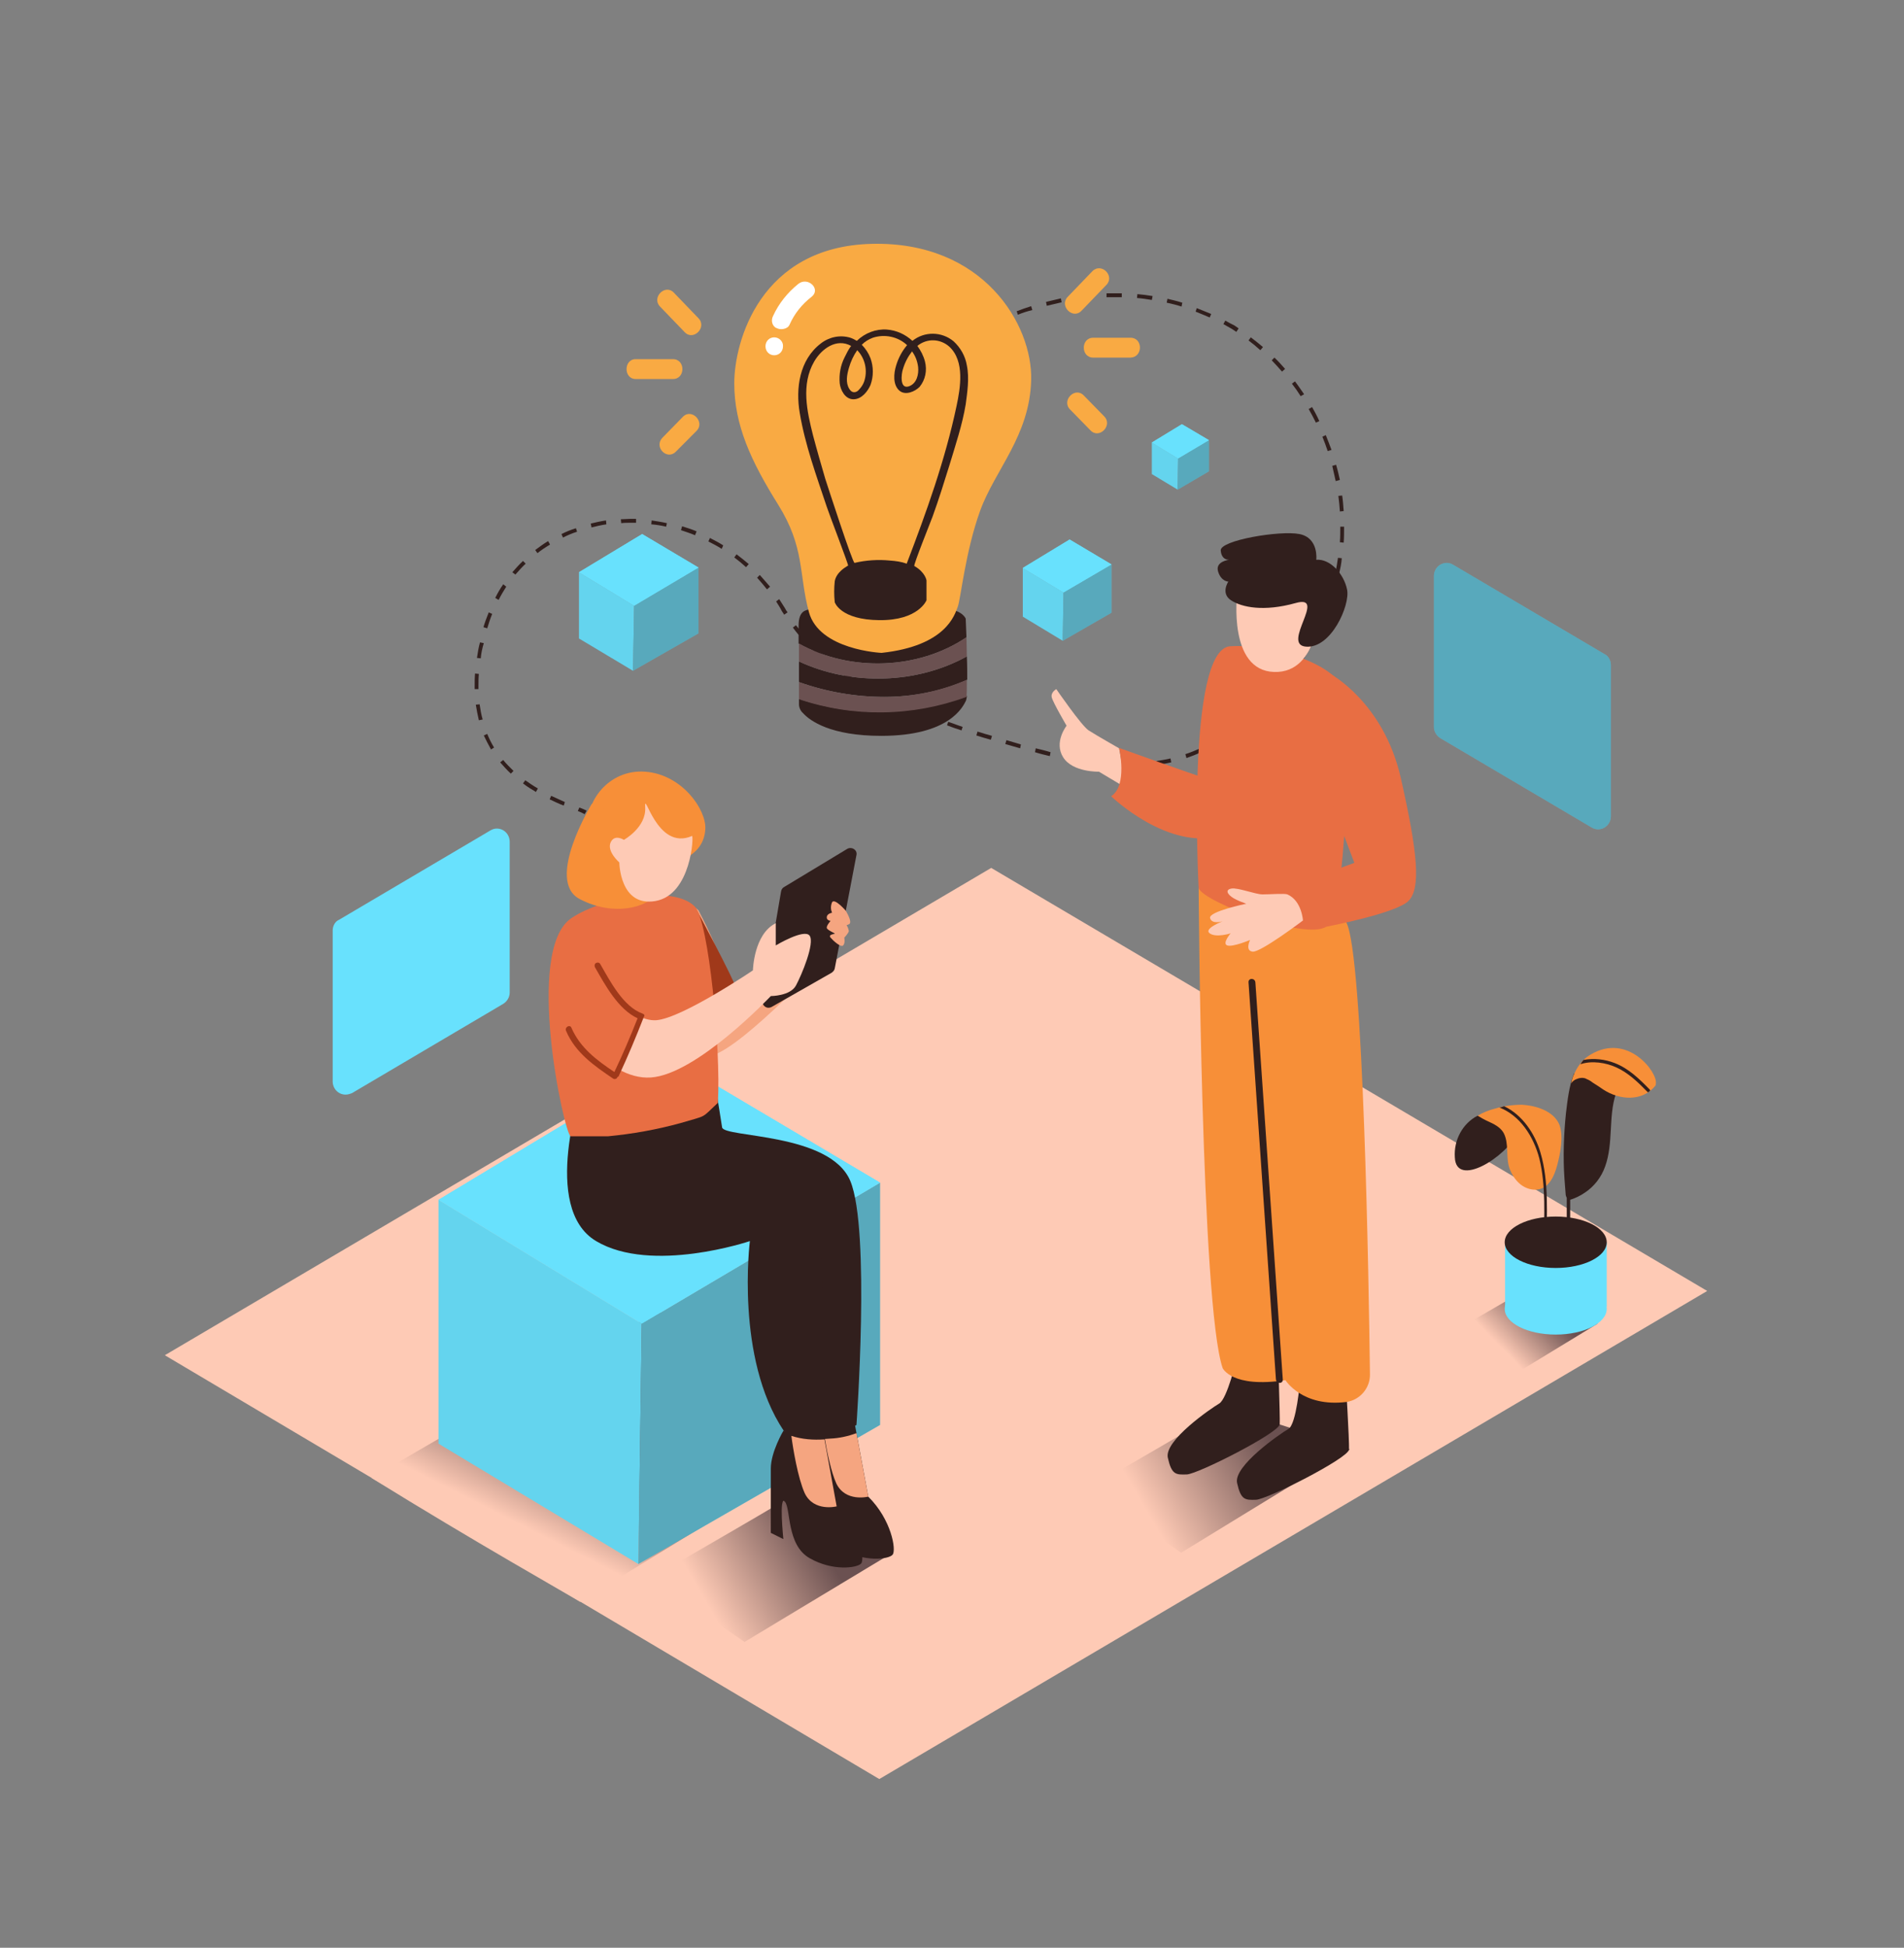 <svg width="662" height="677" viewBox="0 0 662 677" fill="none" xmlns="http://www.w3.org/2000/svg">
<rect x="0" y="0" width="662" height="677" fill="#808080" stroke="none"/>
<path d="M57.306 471.057L305.722 618.372L593.577 448.716L344.632 301.671L57.306 471.057Z" fill="#FECAB5"/>
<path d="M228.564 455.756C197.991 474.035 176.154 486.221 129.171 513.708C164.772 535.778 197.727 554.328 201.697 556.765L301.884 495.158C293.678 490.69 266.547 474.983 228.564 455.756Z" fill="url(#paint0_linear_2008_260)"/>
<path d="M274.488 520.478C259.533 529.414 248.945 535.372 226.049 548.776C243.386 559.608 256.886 569.492 258.871 570.711L310.354 539.704C306.251 537.538 293.017 529.82 274.488 520.478Z" fill="url(#paint1_linear_2008_260)"/>
<path d="M426.29 489.471C411.335 498.407 400.747 504.365 377.851 517.77C395.189 528.602 408.688 538.486 410.673 539.704L469.303 503.823C465.2 501.522 444.951 494.887 426.29 489.471Z" fill="url(#paint2_linear_2008_260)"/>
<path d="M530.977 447.903C521.051 453.861 513.904 457.787 498.684 466.724C510.198 473.9 519.198 480.535 520.521 481.347L555.461 460.089C552.814 458.6 543.285 454.132 530.977 447.903Z" fill="url(#paint3_linear_2008_260)"/>
<path d="M203.285 282.986C202.491 282.58 201.697 282.174 200.903 281.903L201.432 280.684C202.226 280.955 203.153 281.361 203.947 281.767L203.285 282.986Z" fill="#311F1D"/>
<path d="M196.006 280.007C194.153 279.33 192.565 278.518 191.109 277.841L191.639 276.622C193.095 277.299 194.683 277.976 196.403 278.789L196.006 280.007ZM186.345 275.268C184.757 274.32 183.168 273.373 181.845 272.289L182.639 271.206C183.963 272.154 185.551 273.237 187.007 274.05L186.345 275.268ZM177.61 268.904C176.286 267.686 175.095 266.332 173.904 264.978L174.963 264.165C176.022 265.519 177.345 266.738 178.536 267.957L177.61 268.904ZM392.542 266.467H391.351V265.113C393.203 265.113 394.924 265.113 396.644 264.978V266.332C395.321 266.467 393.865 266.467 392.542 266.467ZM385.924 266.196C384.204 266.061 382.483 265.926 380.63 265.655L380.763 264.301C382.616 264.572 384.336 264.707 386.057 264.842L385.924 266.196ZM401.938 265.926L401.806 264.572C403.527 264.301 405.247 264.03 406.968 263.624L407.232 264.978C405.512 265.384 403.791 265.655 401.938 265.926ZM375.469 264.842C373.748 264.572 372.028 264.301 370.175 263.895L370.44 262.541C372.293 262.947 374.013 263.218 375.601 263.488L375.469 264.842ZM412.526 263.488L412.129 262.134C413.85 261.593 415.438 260.916 417.026 260.239L417.555 261.457C415.835 262.27 414.114 262.947 412.526 263.488ZM365.013 262.811C363.293 262.405 361.572 261.999 359.852 261.457L360.117 260.103C361.837 260.51 363.558 260.916 365.278 261.457L365.013 262.811ZM170.728 260.51C169.801 258.885 169.007 257.26 168.213 255.635L169.404 255.094C170.066 256.718 170.86 258.343 171.787 259.833L170.728 260.51ZM354.69 260.103C352.97 259.562 351.249 259.156 349.529 258.614L349.926 257.26C351.646 257.802 353.235 258.208 354.955 258.749L354.69 260.103ZM422.187 259.156L421.526 257.937C422.452 257.395 423.246 256.854 424.173 256.312C424.834 255.906 425.364 255.5 426.026 255.094L426.82 256.177L424.967 257.395C424.04 258.072 423.114 258.614 422.187 259.156ZM344.5 257.125L342.117 256.448L339.47 255.635L339.868 254.281L342.514 255.094L344.897 255.771L344.5 257.125ZM334.309 253.875C332.588 253.333 331 252.792 329.28 252.115L329.677 250.896C331.397 251.438 332.985 252.115 334.706 252.656L334.309 253.875ZM431.055 252.927L430.261 251.844C431.584 250.761 433.04 249.678 434.363 248.459L435.157 249.542C433.834 250.761 432.511 251.844 431.055 252.927ZM166.493 250.355C166.096 248.594 165.699 246.699 165.434 244.939L166.757 244.803C167.022 246.563 167.287 248.324 167.816 250.084L166.493 250.355ZM324.251 250.355C322.662 249.678 320.942 249.001 319.221 248.459L319.751 247.24C321.339 247.917 323.059 248.594 324.648 249.136L324.251 250.355ZM314.325 246.293C312.736 245.616 311.148 244.803 309.428 243.991L309.957 242.772C311.545 243.585 313.133 244.262 314.722 244.939L314.325 246.293ZM439.128 245.886L438.201 244.939C439.525 243.72 440.716 242.366 441.907 241.147L442.834 242.095C441.775 243.449 440.451 244.668 439.128 245.886ZM304.796 241.689C303.207 240.877 301.619 239.929 300.163 239.116L300.825 237.898C302.281 238.71 303.869 239.658 305.457 240.47L304.796 241.689ZM165.037 239.523C165.037 239.116 165.037 238.71 165.037 238.304C165.037 236.95 165.037 235.461 165.169 234.107L166.493 234.242C166.36 235.596 166.36 237.085 166.36 238.304C166.36 238.71 166.36 239.116 166.36 239.523H165.037ZM446.539 238.033L445.481 237.221C446.672 235.867 447.73 234.513 448.789 233.023L449.848 233.836C448.789 235.19 447.73 236.679 446.539 238.033ZM295.531 236.138C294.075 235.19 292.487 234.107 291.164 233.023L291.958 231.94C293.281 233.023 294.737 233.971 296.325 234.919L295.531 236.138ZM286.929 229.909C285.473 228.691 284.149 227.472 282.826 226.389L283.752 225.441C284.943 226.66 286.267 227.878 287.723 228.961L286.929 229.909ZM453.024 229.368L451.966 228.555C453.024 227.066 453.951 225.576 454.745 223.952L455.936 224.629C455.01 226.253 454.083 227.878 453.024 229.368ZM167.154 228.826L165.831 228.691C166.096 226.93 166.36 225.17 166.89 223.275L168.213 223.545C167.684 225.306 167.287 227.066 167.154 228.826ZM279.12 222.327C277.929 220.973 276.738 219.619 275.679 218.129L276.738 217.317C277.797 218.671 278.988 220.025 280.179 221.379L279.12 222.327ZM458.583 220.025L457.392 219.483C458.186 217.859 458.98 216.234 459.642 214.609L460.833 215.151C460.039 216.775 459.245 218.4 458.583 220.025ZM169.404 218.4L168.081 217.994C168.61 216.234 169.272 214.474 169.934 212.849L171.125 213.39C170.463 215.015 169.934 216.64 169.404 218.4ZM272.635 213.661C272.37 213.12 271.973 212.713 271.709 212.172C271.179 211.089 270.518 210.141 269.856 209.058L270.915 208.245C271.576 209.328 272.238 210.276 272.9 211.359C273.165 211.901 273.429 212.307 273.826 212.849L272.635 213.661ZM462.818 210.005L461.495 209.599C462.156 207.974 462.686 206.214 463.083 204.454L464.406 204.86C463.877 206.485 463.347 208.245 462.818 210.005ZM173.375 208.516L172.184 207.839C172.978 206.214 173.904 204.589 174.963 203.1L176.022 203.912C175.095 205.402 174.169 206.891 173.375 208.516ZM266.68 204.86C265.621 203.506 264.43 202.152 263.239 200.798L264.165 199.85C265.356 201.204 266.547 202.558 267.738 203.912L266.68 204.86ZM179.198 199.715L178.139 198.903C179.33 197.549 180.522 196.195 181.845 194.976L182.771 195.924C181.58 197.007 180.389 198.361 179.198 199.715ZM465.597 199.444L464.274 199.173C464.671 197.413 464.936 195.653 465.2 193.893L466.524 194.028C466.391 195.924 465.994 197.684 465.597 199.444ZM259.4 197.142C258.077 195.924 256.754 194.841 255.298 193.757L256.092 192.674C257.548 193.757 258.871 194.841 260.327 196.059L259.4 197.142ZM186.874 192.268L186.08 191.185C187.536 190.102 188.992 189.018 190.58 188.071L191.242 189.289C189.654 190.237 188.198 191.185 186.874 192.268ZM250.93 190.779C249.474 189.831 247.886 189.018 246.298 188.206L246.827 186.987C248.416 187.8 250.004 188.612 251.46 189.56L250.93 190.779ZM467.186 188.612L465.862 188.477C465.994 186.717 465.994 184.956 465.994 183.061H467.318C467.318 185.092 467.318 186.852 467.186 188.612ZM195.741 186.852L195.212 185.633C196.8 184.821 198.521 184.144 200.241 183.602L200.638 184.821C198.918 185.363 197.33 186.04 195.741 186.852ZM241.666 186.04C240.078 185.363 238.357 184.821 236.769 184.279L237.166 182.925C238.887 183.467 240.607 184.009 242.195 184.686L241.666 186.04ZM205.668 183.332L205.403 181.978C207.123 181.571 208.844 181.165 210.697 180.894L210.829 182.248C208.976 182.519 207.256 182.925 205.668 183.332ZM231.608 183.061C229.887 182.655 228.167 182.384 226.446 182.248L226.578 180.894C228.299 181.165 230.152 181.436 231.872 181.842L231.608 183.061ZM215.991 181.842L215.858 180.488C216.917 180.488 217.976 180.353 219.035 180.353C219.696 180.353 220.49 180.353 221.152 180.353V181.707C220.49 181.707 219.696 181.707 219.035 181.707C218.108 181.707 217.049 181.707 215.991 181.842ZM465.862 177.78C465.73 176.02 465.597 174.26 465.333 172.364L466.656 172.229C466.921 173.989 467.053 175.885 467.186 177.645L465.862 177.78ZM464.406 167.219C464.009 165.459 463.612 163.699 463.215 161.938L464.539 161.532C465.068 163.292 465.465 165.053 465.862 166.813L464.406 167.219ZM304.001 160.584L302.678 160.314C303.075 158.553 303.604 156.793 304.266 155.033L305.457 155.439C304.796 157.064 304.398 158.824 304.001 160.584ZM461.627 156.793C461.098 155.168 460.436 153.408 459.774 151.783L460.965 151.242C461.627 152.867 462.289 154.627 462.95 156.387L461.627 156.793ZM307.442 150.429L306.251 149.888C307.045 148.263 307.84 146.638 308.634 145.013L309.825 145.69C308.898 147.315 308.104 148.805 307.442 150.429ZM457.524 146.909C456.73 145.284 455.936 143.795 455.01 142.17L456.201 141.493C457.127 143.118 457.921 144.607 458.715 146.367L457.524 146.909ZM312.604 141.087L311.545 140.274C312.472 138.785 313.53 137.296 314.722 135.806L315.78 136.619C314.457 138.243 313.53 139.597 312.604 141.087ZM452.23 137.702C451.304 136.212 450.245 134.723 449.186 133.369L450.245 132.557C451.304 133.911 452.363 135.535 453.421 137.025L452.23 137.702ZM318.957 132.692L318.03 131.744C319.221 130.39 320.545 129.036 321.736 127.818L322.662 128.765C321.471 130.119 320.148 131.338 318.957 132.692ZM445.745 129.172C444.554 127.818 443.363 126.464 442.172 125.245L443.098 124.297C444.422 125.516 445.613 126.87 446.804 128.224L445.745 129.172ZM326.5 125.245L325.706 124.162C327.03 123.079 328.486 121.86 329.941 120.777L330.736 121.86C329.28 122.943 327.956 124.162 326.5 125.245ZM438.201 121.725C436.878 120.506 435.555 119.423 434.099 118.34L434.893 117.256C436.349 118.34 437.672 119.423 439.128 120.641L438.201 121.725ZM334.971 119.017L334.309 117.933C335.765 116.986 337.353 116.038 338.809 115.09L339.47 116.309C338.015 116.986 336.559 117.933 334.971 119.017ZM429.864 115.361C429.202 114.955 428.54 114.413 427.746 114.007C426.952 113.601 426.158 113.059 425.364 112.653L426.026 111.434C426.82 111.84 427.614 112.382 428.54 112.788C429.467 113.194 429.996 113.736 430.658 114.142L429.864 115.361ZM344.103 113.601L343.441 112.382C345.029 111.57 346.617 110.757 348.338 110.08L348.867 111.299C347.411 112.111 345.823 112.788 344.103 113.601ZM420.599 110.351C419.011 109.674 417.423 108.997 415.702 108.32L416.1 107.101C417.82 107.778 419.408 108.455 421.129 109.132L420.599 110.351ZM353.896 109.403L353.499 108.185C355.22 107.508 356.808 106.966 358.528 106.424L358.926 107.778C357.205 108.185 355.484 108.726 353.896 109.403ZM410.806 106.56C409.217 106.018 407.497 105.612 405.644 105.206L405.909 103.852C407.629 104.258 409.35 104.664 411.07 105.206L410.806 106.56ZM363.955 106.289L363.69 104.935C365.411 104.529 367.131 104.123 368.852 103.716L369.116 105.07C367.396 105.477 365.675 105.883 363.955 106.289ZM400.483 104.258C398.762 103.987 397.042 103.716 395.321 103.581L395.453 102.227C397.174 102.362 399.027 102.633 400.747 102.904L400.483 104.258ZM374.278 104.258L374.145 102.904C375.866 102.633 377.719 102.498 379.439 102.362L379.572 103.716C377.851 103.716 375.998 103.987 374.278 104.258ZM390.027 103.31C388.307 103.31 386.586 103.31 384.733 103.31V101.956C386.586 101.956 388.307 101.956 390.027 101.956V103.31Z" fill="#311F1D"/>
<path d="M302.413 168.708L301.09 168.573C301.222 167.625 301.355 166.813 301.487 165.865L302.81 166.136C302.678 166.813 302.546 167.761 302.413 168.708Z" fill="#311F1D"/>
<path d="M221.946 543.631L305.987 495.293V411.074L223.137 460.089L221.946 543.631Z" fill="#68E1FD"/>
<path d="M152.464 417.032V501.792L221.946 543.631L223.137 460.089L152.464 417.032Z" fill="#68E1FD"/>
<path d="M152.464 417.032L223.137 460.089L305.987 411.074L233.593 368.153L152.464 417.032Z" fill="#68E1FD"/>
<path opacity="0.29" d="M221.946 543.631L305.987 495.293V411.074L223.137 460.089L221.946 543.631Z" fill="#311F1D"/>
<path opacity="0.07" d="M152.464 417.032V501.792L221.946 543.631L223.137 460.089L152.464 417.032Z" fill="#311F1D"/>
<path d="M152.464 417.032L223.137 460.089L305.987 411.074L233.593 368.153L152.464 417.032Z" fill="#68E1FD"/>
<path d="M429.996 472.275C429.996 472.275 426.687 486.221 423.908 487.846C421.129 489.471 404.718 500.709 406.041 506.667C407.365 512.624 408.82 512.624 412.658 512.489C416.496 512.354 444.819 498.001 444.951 495.022C445.084 492.044 444.289 469.838 444.289 469.838L429.996 472.275Z" fill="#311F1D"/>
<path d="M451.966 480.264C451.966 480.264 450.774 495.022 447.995 496.647C445.216 498.272 428.805 509.51 430.128 515.468C431.452 521.425 432.908 521.425 436.746 521.29C440.584 521.155 468.906 506.802 469.038 503.823C469.171 500.845 467.847 478.91 467.847 478.91L451.966 480.264Z" fill="#311F1D"/>
<path d="M416.761 308.712C416.761 308.712 417.555 453.455 425.099 475.525C425.099 475.525 428.275 482.566 446.936 479.722C446.936 479.722 452.76 489.2 468.112 487.305C472.876 486.628 476.45 482.43 476.317 477.556C475.92 446.278 474.068 331.865 468.112 320.627C461.097 307.629 416.761 308.712 416.761 308.712Z" fill="#F78F38"/>
<path d="M389.101 260.103C389.101 260.103 381.027 255.5 378.513 253.875C375.998 252.25 367.263 239.523 367.263 239.523C367.263 239.523 365.278 240.606 365.675 242.366C366.072 244.126 370.837 252.25 370.837 252.25C370.837 252.25 366.337 257.937 369.646 263.218C372.954 268.498 382.086 268.227 382.086 268.227L391.615 273.914L389.101 260.103Z" fill="#FECAB5"/>
<path d="M416.761 308.712C416.761 308.712 412.261 225.576 427.746 224.629C443.231 223.681 467.053 231.399 468.112 242.366C469.171 253.333 468.377 317.378 461.098 322.117C453.818 326.856 418.482 313.586 416.761 308.712Z" fill="#E86E43"/>
<path d="M430.128 206.62C430.128 206.62 426.952 233.023 442.966 233.565C458.98 234.107 458.98 209.599 458.98 209.599C458.98 209.599 463.877 205.808 461.892 202.829C459.906 199.85 457.789 201.204 457.789 201.204C457.789 201.204 452.495 189.966 443.76 191.185C435.951 192.133 430.128 198.767 430.128 206.62Z" fill="#FECAB5"/>
<path d="M457.656 194.57C457.656 194.57 458.583 186.987 451.833 185.633C445.083 184.279 424.173 187.8 424.437 191.32C424.702 194.841 427.349 194.57 427.349 194.57C427.349 194.57 422.452 195.111 423.511 198.632C424.57 202.152 427.084 202.152 427.084 202.152C427.084 202.152 424.305 206.214 428.011 208.651C431.716 211.089 439.393 212.713 450.51 209.599C461.627 206.485 445.348 224.087 454.083 224.764C462.818 225.441 469.435 210.412 468.377 204.996C467.318 199.58 462.553 194.164 457.656 194.57Z" fill="#311F1D"/>
<path d="M462.553 234.242C462.553 234.242 481.082 244.126 487.038 270.394C492.993 296.661 494.052 308.847 489.685 313.18C485.317 317.513 461.098 322.117 461.098 322.117C459.642 315.753 460.171 309.118 462.421 303.025L470.891 299.911L461.098 274.05" fill="#E86E43"/>
<path d="M418.482 270.258C416.232 269.717 389.101 259.968 389.101 259.968C389.101 259.968 392.145 273.102 386.321 276.758C386.321 276.758 406.173 295.984 424.967 290.433C443.76 284.882 418.482 270.258 418.482 270.258Z" fill="#E86E43"/>
<path d="M436.481 341.479C436.349 339.854 433.966 339.854 434.099 341.479L443.628 479.451C443.76 481.076 446.142 481.076 446.01 479.451L436.481 341.479Z" fill="#311F1D"/>
<path d="M447.598 310.878C446.672 310.472 441.51 310.878 438.996 310.878C436.481 310.878 430.393 308.441 428.143 308.847C425.893 309.254 426.687 310.878 428.937 312.232C430.393 313.045 431.849 313.586 433.305 314.128C433.305 314.128 420.07 316.836 420.732 319.138C421.393 321.44 425.099 320.221 425.099 320.221C425.099 320.221 418.349 322.794 420.599 324.418C422.849 326.043 427.878 324.418 427.878 324.418C427.878 324.418 424.834 327.939 426.687 328.616C428.54 329.293 434.628 326.72 434.628 326.72C434.628 326.72 432.775 330.511 435.555 330.782C438.334 331.053 453.024 319.95 453.024 319.95C453.024 319.95 452.627 313.045 447.598 310.878Z" fill="#FECAB5"/>
<path d="M336.294 236.273C336.294 233.7 336.294 230.992 336.162 228.149C318.824 237.762 296.061 238.439 277.797 229.909V237.085C287.326 240.47 297.384 242.231 307.442 242.231C317.369 242.231 327.162 240.335 336.294 236.273Z" fill="#311F1D"/>
<path d="M277.797 242.908V244.803C277.797 245.886 278.326 247.105 279.12 247.782C281.635 250.625 288.914 255.771 306.384 255.771C330.206 255.771 334.838 245.616 335.897 243.449C336.029 242.908 336.162 242.366 336.162 241.824C317.369 249.001 296.855 249.271 277.797 242.908Z" fill="#311F1D"/>
<path d="M336.029 221.514C335.897 217.723 335.765 215.015 335.765 215.015C335.765 215.015 334.706 212.307 329.809 211.766C324.912 211.224 281.37 211.766 281.37 211.766C280.576 212.172 277.664 211.901 277.664 217.452V223.681C295.664 233.7 319.354 232.753 336.029 221.514Z" fill="#311F1D"/>
<path d="M336.162 228.149C336.162 225.847 336.029 223.545 336.029 221.514C319.354 232.753 295.664 233.7 277.797 223.681V229.909C296.061 238.439 318.824 237.762 336.162 228.149Z" fill="#6B5151"/>
<path d="M307.442 242.231C297.384 242.231 287.326 240.47 277.797 237.085V243.043C296.722 249.407 317.236 249.136 336.029 242.231C336.162 240.877 336.162 238.71 336.162 236.273C327.162 240.2 317.369 242.231 307.442 242.231Z" fill="#6B5151"/>
<path d="M306.516 226.93C306.516 226.93 284.811 225.983 281.238 212.713C277.664 199.444 279.914 190.372 270.518 175.343C261.121 160.314 255.298 147.721 255.298 133.234C255.298 118.746 264.297 85.708 303.075 84.76C341.853 83.812 359.058 112.788 358.528 132.15C357.999 151.513 345.955 163.292 340.794 177.509C335.632 191.726 334.044 208.245 332.985 210.953C331.927 213.661 329.015 224.493 306.516 226.93Z" fill="#F9AA43"/>
<path d="M336.162 127.005C335.632 123.756 333.912 120.777 331.53 118.61C327.427 115.225 321.471 115.09 317.236 118.475C314.722 116.173 311.678 114.819 308.369 114.548C304.531 114.278 300.693 115.767 297.913 118.475C297.252 118.069 296.458 117.663 295.664 117.392C292.09 116.309 288.252 117.121 285.34 119.423C277.929 125.11 276.606 134.994 278.061 143.524C279.914 154.627 283.885 165.459 287.458 176.155C287.987 177.916 295.134 196.465 294.869 196.601C294.605 196.736 294.34 196.872 294.208 197.007C294.208 197.007 290.767 198.903 290.237 202.017C289.973 204.454 289.973 206.891 290.237 209.328C290.237 209.328 292.09 215.421 305.722 215.557C319.354 215.692 322.133 208.651 322.133 208.651V201.746C322.133 201.746 321.736 198.903 317.898 196.736C317.501 196.465 323.721 181.03 324.251 179.54C326.368 173.718 328.221 167.761 330.074 161.803C332.191 154.762 334.574 147.721 335.765 140.545C336.294 136.483 337.088 131.473 336.162 127.005ZM319.221 127.547C319.486 129.984 318.824 133.369 315.913 134.317C312.736 135.265 313.398 129.849 313.927 128.359C314.589 126.057 315.648 124.026 317.104 122.131C318.295 123.756 318.957 125.516 319.221 127.547ZM298.046 121.725C300.825 124.568 301.752 128.901 300.428 132.692C300.031 133.775 299.369 134.723 298.575 135.535C297.913 136.348 296.722 136.619 295.928 135.942C295.664 135.671 295.399 135.4 295.267 135.129C293.943 132.963 294.472 130.255 295.134 127.953C295.796 125.651 296.722 123.62 298.046 121.725ZM315.251 195.924C313.398 195.247 311.413 194.976 309.428 194.841C305.325 194.434 301.09 194.705 297.119 195.653C296.458 195.788 287.723 168.844 286.929 166.407C285.473 161.397 284.017 156.387 282.694 151.377C280.576 142.982 278.458 133.64 283.091 125.651C285.605 121.318 290.767 117.392 295.928 120.235C295.002 121.454 294.34 122.808 293.678 124.162C292.223 127.005 291.693 130.119 291.958 133.234C292.223 135.535 293.811 138.785 296.722 138.785C299.634 138.785 301.752 135.942 302.678 133.775C303.737 130.796 303.737 127.547 302.678 124.568C302.016 122.808 300.957 121.183 299.634 119.829C300.693 118.746 302.016 117.933 303.472 117.392C307.575 116.038 312.207 116.986 315.383 119.964C313.663 121.995 312.339 124.433 311.545 127.141C310.751 129.713 310.354 133.775 312.736 135.806C314.854 137.566 318.163 136.077 319.751 134.452C321.736 132.015 322.398 128.765 321.604 125.651C321.074 123.62 320.148 121.86 318.957 120.235C322.265 117.527 326.897 117.663 330.074 120.506C335.5 125.516 333.912 134.858 332.588 141.087C328.618 159.907 322.133 177.916 315.251 195.924Z" fill="#311F1D"/>
<path d="M277.532 98.707C273.826 101.685 270.782 105.477 268.797 109.809C268.003 111.299 268.4 113.194 269.856 114.007C269.856 114.007 269.856 114.007 269.988 114.007C271.312 114.819 273.826 114.413 274.488 112.924C276.209 108.997 278.855 105.747 282.164 103.175C285.605 100.467 280.841 95.999 277.532 98.707Z" fill="white"/>
<path d="M269.194 117.256C267.474 117.256 266.15 118.61 266.15 120.371C266.15 122.131 267.474 123.485 269.194 123.485C270.915 123.485 272.238 122.131 272.238 120.371C272.37 118.746 270.915 117.256 269.194 117.256C269.326 117.256 269.326 117.256 269.194 117.256Z" fill="white"/>
<path d="M379.836 94.238L371.234 103.175C368.19 106.289 372.954 111.163 375.998 108.049L384.601 99.113C387.777 95.999 383.013 91.124 379.836 94.238Z" fill="#F9AA43"/>
<path d="M393.071 117.392H380.101C375.734 117.392 375.734 124.297 380.101 124.297H393.071C397.439 124.162 397.439 117.392 393.071 117.392Z" fill="#F9AA43"/>
<path d="M383.939 144.743L376.792 137.431C373.748 134.317 368.984 139.191 372.028 142.305L379.175 149.617C382.219 152.731 386.983 147.857 383.939 144.743Z" fill="#F9AA43"/>
<path d="M234.254 101.685L242.857 110.622C245.901 113.736 241.137 118.61 238.093 115.496L229.49 106.56C226.446 103.446 231.21 98.571 234.254 101.685Z" fill="#F9AA43"/>
<path d="M221.02 124.839H233.99C238.357 124.839 238.357 131.744 233.99 131.744H221.02C216.785 131.744 216.785 124.839 221.02 124.839Z" fill="#F9AA43"/>
<path d="M230.284 152.19L237.431 144.878C240.475 141.764 245.239 146.638 242.195 149.752L235.049 156.929C232.005 160.178 227.24 155.439 230.284 152.19Z" fill="#F9AA43"/>
<path d="M115.671 323.471V375.87C115.671 378.443 117.657 380.474 120.171 380.474C120.965 380.474 121.759 380.203 122.421 379.932L174.963 348.926C176.286 348.113 177.213 346.624 177.213 344.999V292.599C177.213 290.027 175.228 287.996 172.713 287.996C171.919 287.996 171.125 288.267 170.463 288.673L117.921 319.679C116.598 320.221 115.671 321.71 115.671 323.471Z" fill="#68E1FD"/>
<path d="M560.093 231.263V283.663C560.093 286.236 558.108 288.267 555.593 288.267C554.799 288.267 554.005 287.996 553.344 287.59L500.802 256.583C499.478 255.771 498.552 254.281 498.552 252.656V200.257C498.552 197.684 500.537 195.653 503.052 195.653C503.846 195.653 504.64 195.924 505.302 196.33L557.843 227.337C559.299 228.014 560.093 229.638 560.093 231.263Z" fill="#68E1FD"/>
<path opacity="0.29" d="M560.093 231.263V283.663C560.093 286.236 558.108 288.267 555.593 288.267C554.799 288.267 554.005 287.996 553.344 287.59L500.802 256.583C499.478 255.771 498.552 254.281 498.552 252.656V200.257C498.552 197.684 500.537 195.653 503.052 195.653C503.846 195.653 504.64 195.924 505.302 196.33L557.843 227.337C559.299 228.014 560.093 229.638 560.093 231.263Z" fill="#311F1D"/>
<path d="M523.301 431.791V454.132H558.637V431.791" fill="#68E1FD"/>
<path d="M540.903 440.727C550.697 440.727 558.637 436.726 558.637 431.791C558.637 426.855 550.697 422.854 540.903 422.854C531.108 422.854 523.168 426.855 523.168 431.791C523.168 436.726 531.108 440.727 540.903 440.727Z" fill="#311F1D"/>
<path d="M540.903 463.88C550.697 463.88 558.637 459.879 558.637 454.944C558.637 450.009 550.697 446.008 540.903 446.008C531.108 446.008 523.168 450.009 523.168 454.944C523.168 459.879 531.108 463.88 540.903 463.88Z" fill="#68E1FD"/>
<path d="M560.623 379.797C556.917 378.308 551.755 373.027 547.255 373.162C545.535 377.495 545.006 382.505 544.476 386.838C543.682 394.42 543.417 402.138 543.947 409.72C544.079 411.481 544.211 413.105 544.344 414.866C544.344 415.407 544.476 415.813 544.741 416.355V434.092C544.741 434.363 545.138 434.634 545.403 434.634C545.667 434.634 545.8 434.363 545.932 434.092V417.032C547.653 416.49 549.373 415.678 550.961 414.595C554.27 412.428 556.784 409.179 558.108 405.388C561.02 397.264 559.167 388.192 561.814 380.203C561.417 380.203 561.152 380.068 560.623 379.797Z" fill="#311F1D"/>
<path d="M553.079 366.528C550.961 367.746 549.241 369.642 548.05 371.808C547.785 372.35 547.52 372.892 547.255 373.433L547.123 373.704C546.726 374.652 546.461 375.6 546.329 376.547C546.726 375.87 547.388 375.329 548.182 375.058C549.108 374.652 550.167 374.516 551.094 374.787C552.02 375.193 552.946 375.6 553.74 376.277C555.064 377.089 556.255 377.901 557.446 378.714C563.27 382.505 571.078 382.911 575.578 377.36C575.71 377.089 575.71 376.954 575.71 376.683C576.504 372.892 566.049 358.81 553.079 366.528Z" fill="#F78F38"/>
<path d="M573.063 379.662L573.725 379.12C573.725 378.985 573.725 378.849 573.593 378.714C570.019 375.058 566.314 371.402 561.417 369.507C557.976 368.153 554.138 367.746 550.564 368.423C550.167 368.965 549.77 369.371 549.505 369.913C553.476 368.559 558.373 369.371 561.946 370.996C566.181 372.892 569.622 376.277 572.799 379.526C572.931 379.662 572.931 379.662 573.063 379.662Z" fill="#311F1D"/>
<path d="M513.772 387.786C508.478 390.494 505.434 396.316 505.831 402.273C506.228 412.97 523.433 402.544 527.933 393.472C532.433 384.401 533.227 397.264 533.227 397.264" fill="#311F1D"/>
<path d="M529.256 383.994C526.08 383.994 522.771 384.401 519.727 385.348C517.61 385.89 515.625 386.702 513.772 387.786C514.83 388.463 516.022 389.14 517.213 389.681C519.33 390.629 521.58 391.712 522.771 393.743C523.036 394.285 523.301 394.826 523.433 395.368C524.492 398.888 523.565 403.086 525.021 406.606C526.477 410.127 529.256 413.241 533.359 413.512C538.256 413.782 540.373 409.043 541.432 404.981C542.491 400.919 543.682 395.233 542.226 391.035C540.241 386.025 533.756 384.265 529.256 383.994Z" fill="#F78F38"/>
<path d="M535.609 400.649C533.624 393.879 529.256 387.515 523.036 384.536H522.771L522.507 384.671C522.11 384.807 521.712 384.942 521.315 384.942C528.595 387.786 533.227 395.097 535.212 402.68C537.594 412.293 536.8 422.854 536.8 432.738C536.8 433.009 537.065 433.28 537.329 433.145C537.594 433.145 537.726 432.874 537.726 432.738C537.726 422.313 538.653 410.939 535.609 400.649Z" fill="#311F1D"/>
<path d="M220.093 233.159L242.857 220.16V197.278L220.49 210.547L220.093 233.159Z" fill="#68E1FD"/>
<path d="M201.3 198.903V221.921L220.093 233.159L220.49 210.547L201.3 198.903Z" fill="#68E1FD"/>
<path d="M201.3 198.902L220.49 210.547L242.857 197.278L223.27 185.633L201.3 198.902Z" fill="#68E1FD"/>
<path opacity="0.29" d="M220.093 233.159L242.857 220.16V197.278L220.49 210.547L220.093 233.159Z" fill="#311F1D"/>
<path opacity="0.07" d="M201.3 198.903V221.921L220.093 233.159L220.49 210.547L201.3 198.903Z" fill="#311F1D"/>
<path d="M201.3 198.902L220.49 210.547L242.857 197.278L223.27 185.633L201.3 198.902Z" fill="#68E1FD"/>
<path d="M369.513 222.733L386.454 212.984V196.195L369.778 205.943L369.513 222.733Z" fill="#68E1FD"/>
<path d="M355.617 197.413V214.338L369.513 222.733L369.778 205.943L355.617 197.413Z" fill="#68E1FD"/>
<path d="M355.617 197.413L369.778 205.943L386.454 196.195L371.896 187.529L355.617 197.413Z" fill="#68E1FD"/>
<path opacity="0.29" d="M369.513 222.733L386.454 212.984V196.195L369.778 205.943L369.513 222.733Z" fill="#311F1D"/>
<path opacity="0.07" d="M355.617 197.413V214.338L369.513 222.733L369.778 205.943L355.617 197.413Z" fill="#311F1D"/>
<path d="M355.617 197.413L369.778 205.943L386.454 196.195L371.896 187.529L355.617 197.413Z" fill="#68E1FD"/>
<path d="M409.482 170.198L420.335 163.834V153.002L409.614 159.366L409.482 170.198Z" fill="#68E1FD"/>
<path d="M400.483 153.814V164.782L409.482 170.198L409.614 159.366L400.483 153.814Z" fill="#68E1FD"/>
<path d="M400.483 153.814L409.614 159.366L420.335 153.002L410.938 147.451L400.483 153.814Z" fill="#68E1FD"/>
<path opacity="0.29" d="M409.482 170.198L420.335 163.834V153.002L409.614 159.366L409.482 170.198Z" fill="#311F1D"/>
<path opacity="0.07" d="M400.483 153.814V164.782L409.482 170.198L409.614 159.366L400.483 153.814Z" fill="#311F1D"/>
<path d="M400.483 153.814L409.614 159.366L420.335 153.002L410.938 147.451L400.483 153.814Z" fill="#68E1FD"/>
<path d="M232.269 342.562C232.269 342.562 237.034 365.986 245.636 367.069C254.239 368.153 286.002 334.032 286.002 334.032L287.855 326.449L253.842 343.916C251.592 332.678 242.857 316.43 242.857 316.43C242.857 316.43 238.225 311.285 229.755 313.18C221.284 315.076 223.667 329.428 223.667 329.428" fill="#F5A580"/>
<path d="M241.666 315.211C241.666 315.211 255.298 340.531 256.356 344.458C257.415 348.384 252.518 347.978 252.518 347.978L245.239 350.551" fill="#A0391A"/>
<path d="M246.033 360.841C246.033 360.841 250.533 388.192 251.063 391.848C251.592 395.503 288.649 393.608 295.664 410.533C302.678 427.458 297.781 495.293 297.781 495.293C297.781 495.293 289.708 500.168 283.223 498.001C276.738 495.835 277.664 423.125 277.664 423.125L235.313 400.107L230.946 369.1L246.033 360.841Z" fill="#311F1D"/>
<path d="M203.285 374.923C202.094 378.172 187.933 419.875 207.256 431.384C226.578 442.893 260.724 431.384 260.724 431.384C260.724 431.384 255.562 472.004 272.503 497.324C272.503 497.324 280.444 499.761 286.135 497.189L285.605 427.593C285.605 427.593 284.811 410.127 271.709 406.2C258.606 402.273 240.078 396.857 240.078 396.857C240.078 396.857 237.563 367.069 235.843 367.069C234.122 367.069 203.285 374.923 203.285 374.923Z" fill="#311F1D"/>
<path d="M301.884 520.207C309.957 528.195 311.678 538.757 310.354 540.381C309.031 542.006 300.56 543.089 292.487 538.486C284.414 533.882 286.002 521.155 283.885 518.717C281.767 516.28 283.355 531.716 283.355 531.716L278.988 529.549V507.073C278.988 501.251 283.355 493.939 283.355 493.939L296.987 493.804L301.884 520.207Z" fill="#311F1D"/>
<path d="M288.649 500.032L286.796 500.167C287.59 505.042 289.046 511.812 290.767 515.603C293.943 522.238 301.884 520.207 301.884 520.207L297.781 498.136C294.87 499.22 291.826 499.897 288.649 500.032Z" fill="#F5A580"/>
<path d="M290.899 523.456C298.972 531.445 300.825 542.006 299.369 543.495C297.913 544.985 289.576 546.204 281.502 541.6C273.429 536.996 275.017 524.404 272.9 521.967C270.782 519.53 272.37 534.965 272.37 534.965L268.003 532.799V510.458C268.003 504.636 272.37 497.324 272.37 497.324L286.002 497.189L290.899 523.456Z" fill="#311F1D"/>
<path d="M275.15 499.084C275.679 503.282 277.4 513.708 279.782 518.988C282.958 525.623 290.899 523.592 290.899 523.592L286.664 500.303C282.826 500.574 278.856 500.303 275.15 499.084Z" fill="#F5A580"/>
<path d="M211.358 394.962C219.829 394.149 228.299 392.66 236.637 390.358C246.166 387.515 243.519 389.004 249.607 383.317C250.666 364.361 246.43 320.356 241.666 315.211C234.652 307.629 209.903 311.555 198.653 319.138C182.242 330.241 196.138 393.879 198.388 394.962C198.521 394.962 211.226 394.962 211.358 394.962Z" fill="#E86E43"/>
<path d="M272.635 308.306L294.605 295.037C295.531 294.495 296.855 294.766 297.516 295.714C297.781 296.12 297.913 296.661 297.781 297.203L290.237 336.604C290.105 337.281 289.708 337.688 289.179 338.094L268.268 350.009C267.209 350.551 266.018 350.28 265.356 349.197C265.091 348.79 265.091 348.249 265.091 347.843L271.576 309.795C271.709 309.118 272.106 308.577 272.635 308.306Z" fill="#311F1D"/>
<path d="M294.075 316.565C294.075 316.565 290.237 312.097 289.311 313.586C288.782 314.805 288.782 316.159 289.311 317.242C289.311 317.242 287.59 317.513 287.458 318.732C287.326 319.95 288.782 320.086 288.782 320.086C288.782 320.086 287.326 321.71 287.458 322.523C287.59 323.335 290.502 324.418 290.237 324.554C289.973 324.689 287.855 324.825 288.782 325.908C289.708 326.991 292.355 329.428 293.149 328.616C293.943 327.803 293.546 325.908 293.546 325.908C293.546 325.908 295.002 324.418 295.134 323.606C295.002 322.929 294.737 322.117 294.34 321.575C294.34 321.575 295.399 321.304 295.531 320.898C295.664 320.492 295.796 319.544 294.075 316.565Z" fill="#F5A580"/>
<path d="M240.078 297.338C240.21 296.932 244.975 294.63 245.239 287.996C245.504 281.361 237.166 269.175 224.328 268.227C211.491 267.28 203.285 279.059 204.741 287.319C206.197 295.578 208.314 305.192 220.623 304.65" fill="#F78F38"/>
<path d="M205.8 279.33C205.8 279.33 189.389 306.139 201.565 312.503C213.741 318.867 225.123 315.076 227.902 311.014C230.681 306.952 214.799 280.143 205.8 279.33Z" fill="#F78F38"/>
<path d="M240.607 290.568C241.269 290.298 240.342 311.014 227.902 313.18C215.461 315.347 215.329 299.776 215.329 299.776C215.329 299.776 210.961 295.984 212.285 292.87C213.608 289.756 216.917 291.922 216.917 291.922C216.917 291.922 224.725 287.59 224.328 280.684C223.931 273.779 228.167 295.984 240.607 290.568Z" fill="#FECAB5"/>
<path d="M204.476 339.854C204.476 339.854 219.167 355.29 228.166 354.613C237.166 353.936 261.783 337.281 261.783 337.281C261.783 337.281 262.047 324.689 269.724 320.898V328.616C269.724 328.616 279.65 322.658 281.502 325.231C283.355 327.803 278.723 338.906 276.738 342.562C274.753 346.218 268.003 346.218 268.003 346.218C268.003 346.218 242.328 373.433 226.314 374.516C210.3 375.6 197.065 353.123 197.065 353.123L204.476 339.854Z" fill="#FECAB5"/>
<path d="M209.241 334.032L224.726 347.843C224.726 347.843 214.535 376.412 210.829 376.412C207.123 376.412 197.065 359.758 197.065 359.758C197.065 359.758 195.08 352.311 197.065 346.218C199.05 340.125 209.241 334.032 209.241 334.032Z" fill="#E86E43"/>
<path d="M223.402 352.311C216.652 349.874 212.153 341.073 208.711 335.115C208.447 334.573 207.785 334.438 207.256 334.709C206.726 334.98 206.594 335.657 206.859 336.198C210.432 342.427 214.932 350.821 221.682 353.936C219.167 360.299 216.52 366.528 213.608 372.621C207.52 368.559 201.697 364.226 198.653 357.185C198.124 355.967 196.271 357.05 196.8 358.268C199.977 365.851 206.594 370.454 213.211 374.923C213.608 375.193 214.27 375.058 214.535 374.652C214.535 374.516 214.667 374.516 214.667 374.381C214.932 374.246 215.197 374.11 215.197 373.839C218.24 367.34 221.02 360.706 223.667 353.936C223.667 353.8 223.799 353.665 223.799 353.529C224.328 352.988 223.931 352.446 223.402 352.311Z" fill="#A0391A"/>
<defs>
<linearGradient id="paint0_linear_2008_260" x1="214.669" y1="506.207" x2="198.198" y2="538.757" gradientUnits="userSpaceOnUse">
<stop stop-color="#6B5151"/>
<stop offset="1" stop-color="#FECAB5"/>
</linearGradient>
<linearGradient id="paint1_linear_2008_260" x1="284.12" y1="534.513" x2="245.511" y2="557.054" gradientUnits="userSpaceOnUse">
<stop stop-color="#6B5151"/>
<stop offset="1" stop-color="#FECAB5"/>
</linearGradient>
<linearGradient id="paint2_linear_2008_260" x1="441.356" y1="499.955" x2="398.449" y2="525.009" gradientUnits="userSpaceOnUse">
<stop stop-color="#6B5151"/>
<stop offset="1" stop-color="#FECAB5"/>
</linearGradient>
<linearGradient id="paint3_linear_2008_260" x1="536.999" y1="453.252" x2="521.716" y2="468.19" gradientUnits="userSpaceOnUse">
<stop stop-color="#6B5151"/>
<stop offset="1" stop-color="#FECAB5"/>
</linearGradient>
</defs>
</svg>
